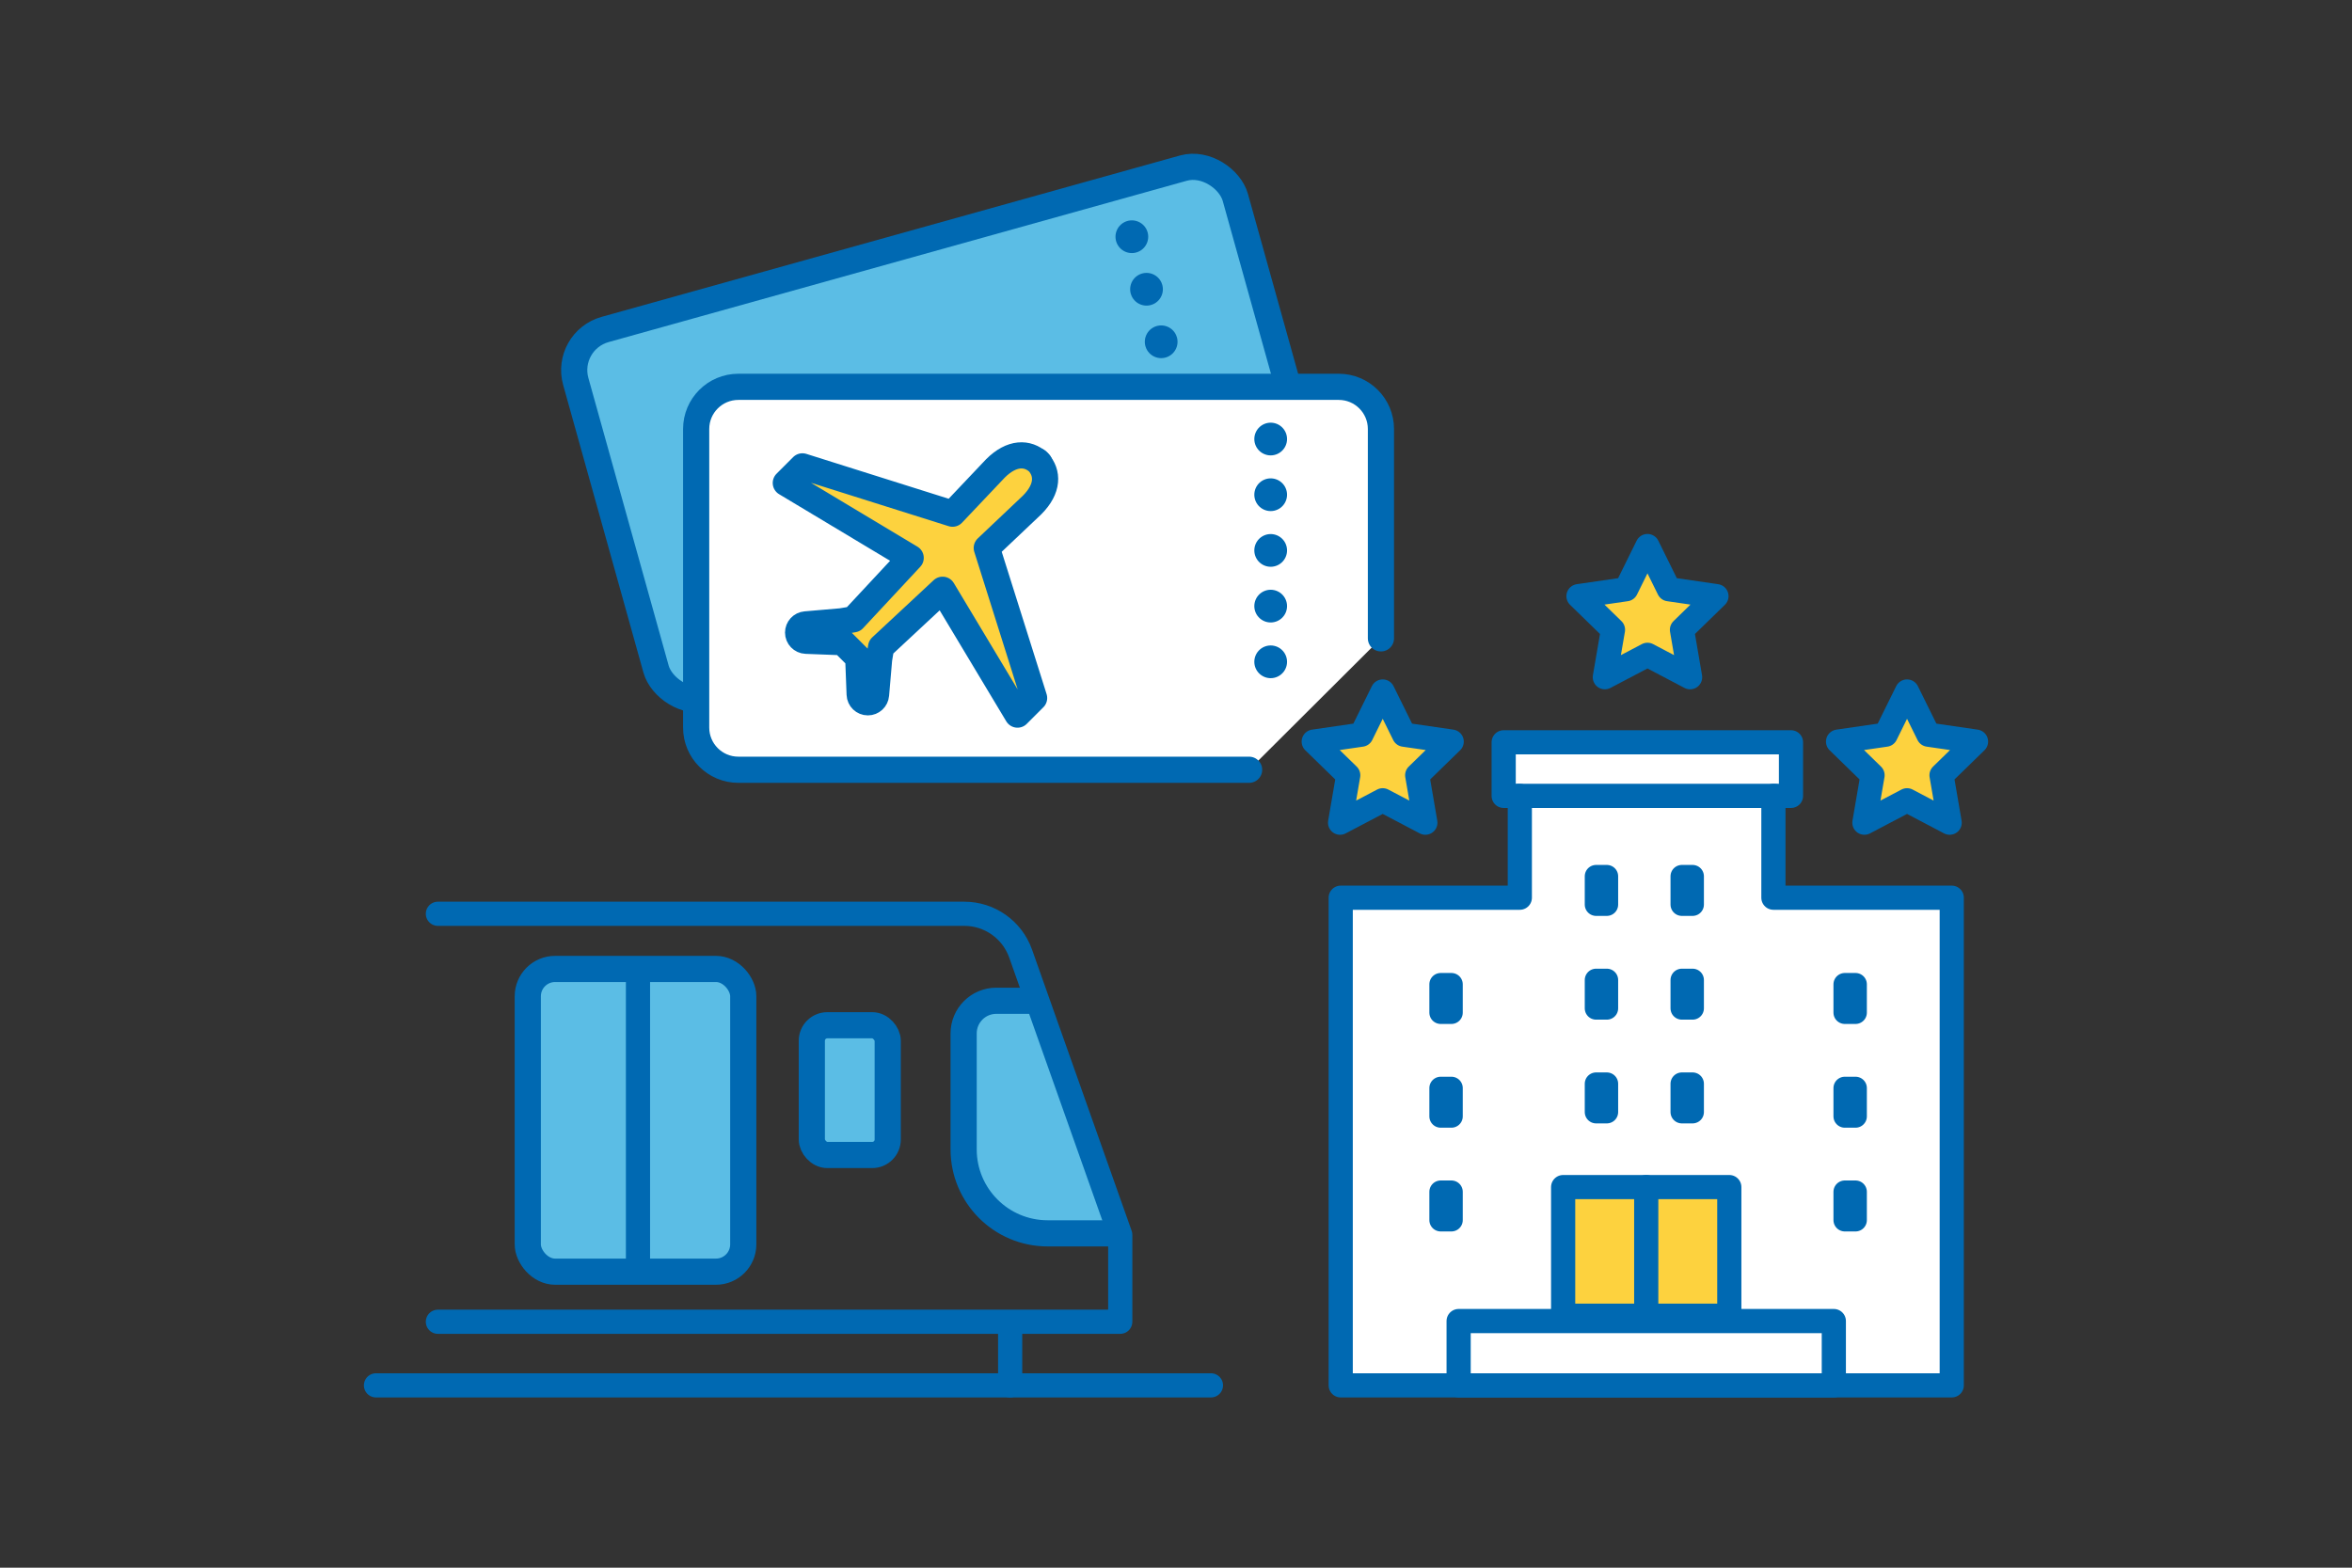 <?xml version="1.0" encoding="UTF-8"?>
<svg id="_レイヤー_1" data-name="レイヤー_1" xmlns="http://www.w3.org/2000/svg" width="240" height="160" viewBox="0 0 240 160">
  <rect x="0" y="0" width="240" height="160" fill="#333333" stroke="none"/>
  <defs>
    <style>
      .cls-1 {
        fill: #5bbde5;
      }

      .cls-1, .cls-2, .cls-3, .cls-4, .cls-5, .cls-6, .cls-7, .cls-8, .cls-9, .cls-10, .cls-11 {
        stroke: #0069b2;
        stroke-linecap: round;
        stroke-linejoin: round;
      }

      .cls-1, .cls-3, .cls-7, .cls-10 {
        stroke-width: 2.671px;
      }

      .cls-2 {
        stroke-dasharray: 0 5.684;
      }

      .cls-2, .cls-3, .cls-4, .cls-5, .cls-11 {
        fill: none;
      }

      .cls-2, .cls-5, .cls-11 {
        stroke-width: 3.339px;
      }

      .cls-4, .cls-8, .cls-9 {
        stroke-width: 2.467px;
      }

      .cls-6 {
        stroke-width: 2.314px;
      }

      .cls-6, .cls-7, .cls-8 {
        fill: #fff;
      }

      .cls-9, .cls-10 {
        fill: #fdd23e;
      }

      .cls-11 {
        stroke-dasharray: 0 5.566;
      }
    </style>
  </defs>
  <rect class="cls-1" x="61.562" y="24.674" width="69.875" height="39.083" rx="4.305" ry="4.305" transform="translate(-8.334 27.567) rotate(-15.593)"/>
  <g>
    <line class="cls-5" x1="115.495" y1="24.16" x2="115.495" y2="24.16"/>
    <line class="cls-11" x1="116.991" y1="29.521" x2="122.228" y2="48.287"/>
    <line class="cls-5" x1="122.976" y1="50.967" x2="122.976" y2="50.967"/>
  </g>
  <path class="cls-7" d="M127.46,78.562h-52.118c-2.378,0-4.305-1.928-4.305-4.305v-30.472c0-2.378,1.928-4.305,4.305-4.305h61.265c2.378,0,4.305,1.928,4.305,4.305v21.368"/>
  <g>
    <line class="cls-5" x1="129.661" y1="44.808" x2="129.661" y2="44.808"/>
    <line class="cls-2" x1="129.661" y1="50.492" x2="129.661" y2="64.703"/>
    <line class="cls-5" x1="129.661" y1="67.545" x2="129.661" y2="67.545"/>
  </g>
  <g>
    <path class="cls-3" d="M105.85,47.052c.037.037.063.079.098.118.038.035.081.061.118.098l-.215-.215Z"/>
    <path class="cls-10" d="M103.827,72.934l1.694-1.694-4.83-15.32,4.618-4.374c1.683-1.683,1.629-3.286.64-4.377-1.091-.989-2.694-1.043-4.377.64l-4.374,4.618-15.32-4.83-1.694,1.694,12.743,7.646-5.838,6.268-1.246.208-3.637.313c-.433.037-.766.4-.766.834,0,.45.356.82.805.837l3.743.144,1.589,1.589.144,3.743c.017.45.387.805.837.805.435,0,.797-.333.834-.766l.313-3.637.208-1.246,6.268-5.838,7.646,12.743Z"/>
  </g>
  <g>
    <polygon class="cls-8" points="180.96 91.621 180.96 81.229 182.754 81.229 182.754 75.76 153.437 75.76 153.437 81.229 155.084 81.229 155.084 91.621 136.808 91.621 136.808 141.391 199.158 141.391 199.158 91.621 180.96 91.621"/>
    <g>
      <rect class="cls-6" x="162.867" y="89.433" width="1.094" height="2.888"/>
      <rect class="cls-6" x="171.618" y="89.433" width="1.094" height="2.888"/>
    </g>
    <g>
      <rect class="cls-6" x="162.867" y="100.022" width="1.094" height="2.888"/>
      <rect class="cls-6" x="171.618" y="100.022" width="1.094" height="2.888"/>
    </g>
    <g>
      <rect class="cls-6" x="162.867" y="110.61" width="1.094" height="2.888"/>
      <rect class="cls-6" x="147.01" y="100.461" width="1.094" height="2.888"/>
      <rect class="cls-6" x="147.01" y="111.049" width="1.094" height="2.888"/>
      <rect class="cls-6" x="147.01" y="121.638" width="1.094" height="2.888"/>
      <rect class="cls-6" x="188.245" y="100.461" width="1.094" height="2.888"/>
      <rect class="cls-6" x="188.245" y="111.049" width="1.094" height="2.888"/>
      <rect class="cls-6" x="188.245" y="121.638" width="1.094" height="2.888"/>
      <rect class="cls-6" x="171.618" y="110.61" width="1.094" height="2.888"/>
    </g>
    <rect class="cls-8" x="148.84" y="134.828" width="38.285" height="6.563"/>
    <line class="cls-8" x1="154.982" y1="81.229" x2="181.063" y2="81.229"/>
    <rect class="cls-9" x="159.505" y="121.155" width="16.955" height="13.126"/>
    <line class="cls-8" x1="167.983" y1="121.155" x2="167.983" y2="133.89"/>
    <polygon class="cls-9" points="168.109 55.73 170.284 60.137 175.148 60.844 171.629 64.274 172.46 69.118 168.109 66.831 163.759 69.118 164.59 64.274 161.07 60.844 165.934 60.137 168.109 55.73"/>
    <polygon class="cls-9" points="194.596 70.575 196.771 74.982 201.635 75.689 198.115 79.12 198.946 83.964 194.596 81.677 190.245 83.964 191.076 79.12 187.557 75.689 192.421 74.982 194.596 70.575"/>
    <polygon class="cls-9" points="141.093 70.575 143.269 74.982 148.132 75.689 144.613 79.12 145.444 83.964 141.093 81.677 136.743 83.964 137.574 79.12 134.054 75.689 138.918 74.982 141.093 70.575"/>
  </g>
  <g>
    <path class="cls-1" d="M105.076,102.14h-3.414c-1.84,0-3.332,1.492-3.332,3.332v11.835c0,4.733,3.837,8.57,8.57,8.57h6.952"/>
    <path class="cls-4" d="M44.683,93.261h53.715c2.582,0,4.884,1.627,5.746,4.06l10.166,28.705v8.874H44.683"/>
    <rect class="cls-1" x="53.856" y="98.892" width="21.987" height="30.897" rx="2.786" ry="2.786"/>
    <rect class="cls-1" x="82.839" y="104.638" width="7.745" height="13.242" rx="1.582" ry="1.582"/>
    <line class="cls-8" x1="65.1" y1="99.142" x2="65.1" y2="129.788"/>
    <line class="cls-8" x1="123.565" y1="141.391" x2="38.365" y2="141.391"/>
    <line class="cls-8" x1="103.077" y1="135.12" x2="103.077" y2="141.391"/>
  </g>
</svg>